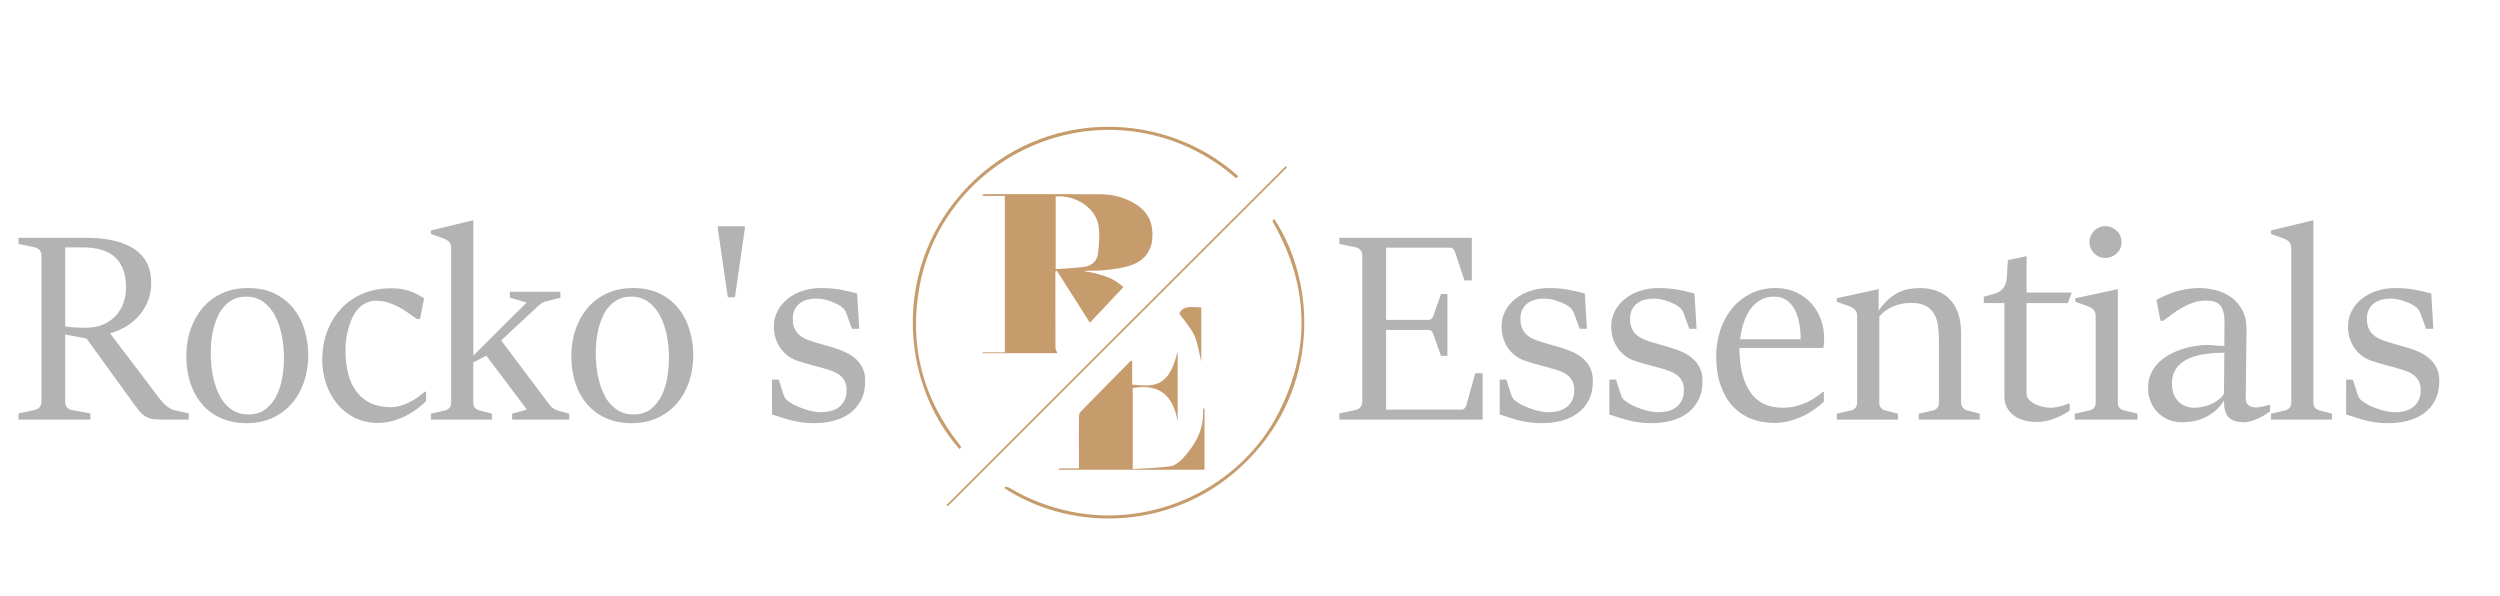 <?xml version="1.0" encoding="utf-8"?>
<!-- Generator: Adobe Illustrator 24.3.0, SVG Export Plug-In . SVG Version: 6.00 Build 0)  -->
<svg version="1.1" xmlns="http://www.w3.org/2000/svg" xmlns:xlink="http://www.w3.org/1999/xlink" x="0px" y="0px"
	 viewBox="0 0 226.5 54" enable-background="new 0 0 226.5 54" xml:space="preserve">
<g id="Слой_2">
</g>
<g id="Слой_1">
</g>
<g id="Слой_3">
	<path fill="#B3B3B3" d="M1.675,37.455l1.518-0.323c0.159-0.04,0.293-0.124,0.401-0.251c0.107-0.128,0.161-0.279,0.161-0.455V23.133
		c0-0.184-0.054-0.339-0.161-0.467c-0.108-0.127-0.242-0.211-0.401-0.251l-1.518-0.31v-0.561h6.049c0.813,0,1.526,0.055,2.14,0.167
		c0.613,0.112,1.142,0.265,1.584,0.46c0.443,0.196,0.809,0.422,1.1,0.682s0.522,0.54,0.693,0.842c0.171,0.304,0.291,0.62,0.359,0.95
		c0.067,0.331,0.101,0.66,0.101,0.987c0,0.678-0.121,1.28-0.364,1.805c-0.243,0.526-0.55,0.977-0.921,1.351
		c-0.37,0.375-0.775,0.68-1.213,0.915c-0.439,0.235-0.849,0.401-1.232,0.495l4.531,5.978c0.072,0.096,0.159,0.197,0.263,0.305
		c0.103,0.108,0.211,0.207,0.323,0.298s0.225,0.171,0.341,0.239c0.115,0.069,0.225,0.115,0.329,0.138l1.339,0.3v0.561h-2.523
		c-0.358,0-0.655-0.028-0.89-0.084c-0.236-0.055-0.441-0.146-0.616-0.269c-0.175-0.124-0.337-0.279-0.484-0.467
		c-0.148-0.186-0.317-0.412-0.508-0.675l-4.232-5.846l-1.937-0.371v6.121c0,0.184,0.046,0.335,0.138,0.455
		C6.136,37,6.261,37.084,6.42,37.132l1.769,0.323v0.561H1.675V37.455z M5.906,29.564c0.088,0.024,0.211,0.043,0.371,0.059
		c0.159,0.016,0.331,0.03,0.514,0.042c0.184,0.012,0.361,0.02,0.532,0.024c0.171,0.004,0.312,0.005,0.424,0.005
		c0.622,0,1.162-0.101,1.62-0.304c0.458-0.204,0.839-0.472,1.142-0.807c0.302-0.335,0.53-0.722,0.681-1.159
		c0.151-0.439,0.227-0.898,0.227-1.375c0-0.637-0.088-1.185-0.263-1.644c-0.175-0.458-0.429-0.834-0.759-1.13
		c-0.331-0.294-0.739-0.512-1.226-0.652c-0.486-0.139-1.04-0.209-1.662-0.209H5.906V29.564z"/>
	<path fill="#B3B3B3" d="M22.344,38.339c-0.837,0-1.592-0.143-2.266-0.431c-0.674-0.286-1.247-0.696-1.721-1.231
		c-0.474-0.534-0.839-1.176-1.094-1.925c-0.255-0.749-0.383-1.586-0.383-2.51c0-0.853,0.128-1.652,0.383-2.397
		c0.255-0.745,0.622-1.397,1.099-1.954c0.478-0.557,1.062-0.996,1.752-1.315c0.689-0.319,1.472-0.479,2.349-0.479
		c0.941,0,1.753,0.17,2.439,0.509c0.686,0.339,1.251,0.788,1.698,1.351c0.446,0.561,0.779,1.211,0.998,1.948
		c0.219,0.738,0.329,1.501,0.329,2.29c0,0.845-0.126,1.64-0.377,2.385c-0.251,0.745-0.615,1.396-1.094,1.954
		c-0.478,0.557-1.062,0.997-1.751,1.32C24.015,38.178,23.228,38.339,22.344,38.339z M22.511,37.551c0.638,0,1.163-0.166,1.578-0.497
		c0.414-0.331,0.743-0.749,0.986-1.255c0.243-0.506,0.412-1.058,0.508-1.656c0.096-0.598,0.144-1.168,0.144-1.709
		c0-0.661-0.062-1.323-0.186-1.985c-0.123-0.661-0.321-1.257-0.592-1.787c-0.271-0.529-0.626-0.96-1.064-1.29
		c-0.438-0.331-0.968-0.497-1.59-0.497c-0.422,0-0.793,0.076-1.111,0.227c-0.319,0.153-0.598,0.358-0.837,0.617
		c-0.239,0.258-0.439,0.557-0.598,0.896c-0.159,0.339-0.289,0.698-0.388,1.076c-0.1,0.378-0.169,0.763-0.209,1.154
		c-0.04,0.39-0.06,0.765-0.06,1.123c0,0.4,0.022,0.814,0.065,1.243c0.044,0.431,0.12,0.852,0.227,1.262
		c0.107,0.41,0.247,0.803,0.418,1.177c0.171,0.375,0.385,0.702,0.64,0.981c0.255,0.278,0.551,0.502,0.89,0.669
		C21.672,37.467,22.065,37.551,22.511,37.551z"/>
	<path fill="#B3B3B3" d="M38.602,35.494v0.849c-0.231,0.231-0.502,0.464-0.813,0.699c-0.311,0.235-0.652,0.447-1.022,0.634
		c-0.37,0.186-0.771,0.34-1.201,0.46c-0.431,0.119-0.881,0.178-1.351,0.178c-0.773,0-1.468-0.155-2.086-0.466
		c-0.618-0.31-1.144-0.729-1.578-1.255c-0.434-0.526-0.769-1.134-1.004-1.823c-0.235-0.688-0.352-1.416-0.352-2.181
		c0-0.566,0.059-1.118,0.18-1.656c0.119-0.537,0.298-1.047,0.538-1.531c0.239-0.482,0.534-0.922,0.885-1.32
		c0.35-0.4,0.754-0.744,1.213-1.034c0.458-0.292,0.97-0.518,1.536-0.682c0.566-0.163,1.184-0.246,1.853-0.246
		c0.462,0,0.856,0.036,1.183,0.108c0.327,0.072,0.604,0.155,0.831,0.251c0.227,0.096,0.418,0.193,0.574,0.293
		c0.155,0.1,0.3,0.181,0.436,0.244l-0.37,1.89h-0.275c-0.287-0.2-0.572-0.398-0.855-0.598c-0.283-0.2-0.574-0.377-0.873-0.532
		s-0.615-0.283-0.95-0.383c-0.335-0.099-0.698-0.148-1.088-0.148c-0.152,0-0.303,0.019-0.454,0.059
		c-0.152,0.04-0.299,0.096-0.443,0.167c-0.143,0.072-0.275,0.155-0.394,0.251c-0.12,0.096-0.227,0.196-0.323,0.298
		c-0.119,0.136-0.243,0.32-0.37,0.551c-0.128,0.231-0.245,0.506-0.352,0.825c-0.108,0.319-0.198,0.675-0.269,1.07
		c-0.072,0.394-0.107,0.822-0.107,1.285c0,0.804,0.085,1.524,0.256,2.158c0.171,0.633,0.429,1.172,0.771,1.613
		c0.343,0.443,0.769,0.781,1.279,1.016c0.51,0.235,1.104,0.352,1.782,0.352c0.335,0,0.655-0.049,0.962-0.148
		c0.306-0.1,0.596-0.221,0.867-0.364c0.271-0.144,0.512-0.296,0.723-0.455c0.211-0.159,0.389-0.302,0.532-0.431H38.602z"/>
	<path fill="#B3B3B3" d="M39.044,37.478l1.292-0.298c0.159-0.039,0.288-0.12,0.388-0.239c0.1-0.12,0.15-0.267,0.15-0.443V22.476
		c0-0.208-0.054-0.383-0.161-0.526c-0.108-0.143-0.298-0.263-0.568-0.359l-1.1-0.394v-0.323l3.838-0.921v12.265l4.829-4.805
		l-1.518-0.443v-0.539h4.578v0.539l-1.279,0.323c-0.223,0.055-0.412,0.15-0.568,0.281c-0.155,0.132-0.277,0.242-0.364,0.329
		l-3.156,2.941l4.34,5.774c0.103,0.135,0.221,0.255,0.352,0.358c0.132,0.104,0.313,0.188,0.544,0.251l0.933,0.251v0.539h-5.176
		v-0.539l1.339-0.37l-3.682-4.89l-1.172,0.622v3.658c0,0.184,0.049,0.333,0.149,0.448c0.1,0.116,0.229,0.194,0.389,0.234
		l1.147,0.298v0.539h-5.523V37.478z"/>
	<path fill="#B3B3B3" d="M57.226,38.339c-0.837,0-1.592-0.143-2.265-0.431c-0.674-0.286-1.247-0.696-1.721-1.231
		c-0.474-0.534-0.839-1.176-1.094-1.925c-0.255-0.749-0.383-1.586-0.383-2.51c0-0.853,0.128-1.652,0.383-2.397
		c0.255-0.745,0.622-1.397,1.099-1.954c0.478-0.557,1.062-0.996,1.752-1.315c0.689-0.319,1.472-0.479,2.349-0.479
		c0.941,0,1.753,0.17,2.439,0.509s1.251,0.788,1.698,1.351c0.446,0.561,0.779,1.211,0.998,1.948c0.219,0.738,0.329,1.501,0.329,2.29
		c0,0.845-0.126,1.64-0.377,2.385c-0.251,0.745-0.615,1.396-1.094,1.954c-0.478,0.557-1.062,0.997-1.751,1.32
		C58.898,38.178,58.111,38.339,57.226,38.339z M57.394,37.551c0.638,0,1.163-0.166,1.578-0.497c0.414-0.331,0.743-0.749,0.986-1.255
		c0.243-0.506,0.412-1.058,0.508-1.656c0.096-0.598,0.144-1.168,0.144-1.709c0-0.661-0.062-1.323-0.186-1.985
		c-0.124-0.661-0.321-1.257-0.592-1.787c-0.271-0.529-0.626-0.96-1.064-1.29c-0.438-0.331-0.968-0.497-1.59-0.497
		c-0.422,0-0.793,0.076-1.111,0.227c-0.319,0.153-0.598,0.358-0.837,0.617c-0.239,0.258-0.439,0.557-0.598,0.896
		s-0.289,0.698-0.388,1.076c-0.1,0.378-0.169,0.763-0.209,1.154c-0.04,0.39-0.06,0.765-0.06,1.123c0,0.4,0.022,0.814,0.065,1.243
		c0.044,0.431,0.12,0.852,0.227,1.262s0.247,0.803,0.418,1.177c0.171,0.375,0.385,0.702,0.64,0.981
		c0.255,0.278,0.551,0.502,0.89,0.669C56.555,37.467,56.948,37.551,57.394,37.551z"/>
	<path fill="#B3B3B3" d="M65.033,20.718v-0.216h2.45v0.204l-0.896,6.228h-0.646L65.033,20.718z"/>
	<path fill="#B3B3B3" d="M69.946,34.394h0.609l0.454,1.423c0.064,0.2,0.188,0.367,0.371,0.502c0.183,0.136,0.354,0.247,0.514,0.335
		c0.136,0.072,0.301,0.148,0.496,0.228c0.196,0.08,0.405,0.155,0.628,0.227c0.223,0.072,0.453,0.13,0.688,0.173
		c0.235,0.045,0.46,0.066,0.676,0.066c0.294,0,0.582-0.034,0.861-0.101c0.278-0.067,0.526-0.182,0.74-0.341
		c0.216-0.159,0.389-0.366,0.521-0.621S76.7,35.71,76.7,35.326c0-0.319-0.057-0.587-0.173-0.807
		c-0.116-0.219-0.273-0.402-0.472-0.549c-0.2-0.147-0.431-0.269-0.694-0.364c-0.262-0.096-0.543-0.184-0.837-0.263
		c-0.406-0.112-0.799-0.219-1.177-0.323c-0.379-0.104-0.723-0.208-1.035-0.312c-0.327-0.103-0.624-0.251-0.89-0.441
		c-0.267-0.192-0.499-0.422-0.694-0.694c-0.195-0.271-0.347-0.574-0.454-0.908c-0.107-0.335-0.161-0.694-0.161-1.076
		c0-0.518,0.113-0.992,0.341-1.423c0.227-0.431,0.536-0.799,0.927-1.107c0.39-0.306,0.842-0.544,1.356-0.711
		c0.514-0.167,1.058-0.251,1.632-0.251c0.335,0,0.641,0.012,0.921,0.036c0.279,0.024,0.548,0.058,0.806,0.101
		c0.259,0.045,0.516,0.096,0.767,0.155c0.251,0.061,0.516,0.126,0.794,0.198l0.192,3.203h-0.656l-0.526-1.435
		c-0.065-0.174-0.167-0.328-0.31-0.46c-0.143-0.131-0.3-0.24-0.467-0.328c-0.271-0.136-0.575-0.255-0.915-0.359
		c-0.337-0.104-0.691-0.155-1.058-0.155c-0.255,0-0.506,0.032-0.753,0.096c-0.247,0.063-0.47,0.167-0.669,0.31
		c-0.199,0.143-0.36,0.333-0.484,0.568c-0.124,0.235-0.186,0.52-0.186,0.854c0,0.335,0.05,0.618,0.149,0.849
		c0.1,0.231,0.231,0.422,0.395,0.574c0.163,0.151,0.345,0.275,0.544,0.371c0.199,0.096,0.402,0.175,0.609,0.239
		c0.167,0.055,0.347,0.112,0.539,0.167c0.191,0.055,0.377,0.109,0.555,0.161c0.181,0.053,0.348,0.1,0.502,0.144
		c0.157,0.043,0.286,0.081,0.389,0.113c0.408,0.119,0.786,0.263,1.136,0.431c0.351,0.167,0.656,0.37,0.915,0.609
		c0.259,0.24,0.462,0.521,0.61,0.844c0.146,0.323,0.221,0.699,0.221,1.13c0,0.669-0.124,1.246-0.373,1.728
		c-0.246,0.482-0.58,0.879-0.999,1.189s-0.907,0.54-1.468,0.687c-0.563,0.147-1.158,0.221-1.788,0.221
		c-0.407,0-0.784-0.024-1.13-0.072c-0.347-0.047-0.674-0.112-0.981-0.192c-0.307-0.08-0.6-0.165-0.879-0.256
		s-0.554-0.181-0.825-0.269V34.394z"/>
	<path fill="#B3B3B3" d="M121.345,37.455l1.518-0.323c0.159-0.04,0.293-0.124,0.401-0.251c0.108-0.128,0.161-0.279,0.161-0.455
		V23.133c0-0.184-0.053-0.339-0.161-0.467c-0.108-0.127-0.242-0.211-0.401-0.251l-1.518-0.31v-0.561h12.003v3.862h-0.669
		l-0.849-2.547c-0.04-0.119-0.096-0.219-0.167-0.298c-0.072-0.08-0.18-0.12-0.323-0.12h-5.762v6.539h3.778
		c0.159,0,0.274-0.036,0.346-0.108c0.073-0.072,0.128-0.163,0.167-0.274l0.682-1.961h0.586v5.607h-0.586l-0.682-1.937
		c-0.039-0.127-0.094-0.229-0.167-0.305c-0.072-0.076-0.186-0.113-0.346-0.113h-3.778v7.221h6.79c0.143,0,0.251-0.038,0.323-0.113
		s0.127-0.178,0.167-0.305l0.8-2.882h0.669v4.208h-12.983V37.455z"/>
	<path fill="#B3B3B3" d="M135.871,34.394h0.61l0.455,1.423c0.063,0.2,0.186,0.367,0.37,0.502c0.184,0.136,0.355,0.247,0.514,0.335
		c0.135,0.072,0.301,0.148,0.497,0.228c0.194,0.08,0.404,0.155,0.628,0.227c0.223,0.072,0.452,0.13,0.687,0.173
		c0.235,0.045,0.46,0.066,0.675,0.066c0.296,0,0.582-0.034,0.861-0.101s0.526-0.182,0.741-0.341
		c0.216-0.159,0.389-0.366,0.521-0.621c0.131-0.255,0.197-0.574,0.197-0.957c0-0.319-0.058-0.587-0.174-0.807
		c-0.115-0.219-0.273-0.402-0.472-0.549c-0.198-0.147-0.429-0.269-0.692-0.364c-0.263-0.096-0.543-0.184-0.837-0.263
		c-0.406-0.112-0.799-0.219-1.178-0.323c-0.378-0.104-0.723-0.208-1.034-0.312c-0.327-0.103-0.624-0.251-0.891-0.441
		c-0.267-0.192-0.498-0.422-0.692-0.694c-0.196-0.271-0.347-0.574-0.455-0.908c-0.108-0.335-0.162-0.694-0.162-1.076
		c0-0.518,0.115-0.992,0.341-1.423c0.227-0.431,0.536-0.799,0.926-1.107c0.391-0.306,0.844-0.544,1.358-0.711
		c0.513-0.167,1.057-0.251,1.632-0.251c0.335,0,0.641,0.012,0.921,0.036c0.278,0.024,0.548,0.058,0.806,0.101
		c0.259,0.045,0.514,0.096,0.765,0.155c0.251,0.061,0.517,0.126,0.795,0.198l0.192,3.203h-0.657l-0.526-1.435
		c-0.063-0.174-0.167-0.328-0.31-0.46c-0.143-0.131-0.3-0.24-0.467-0.328c-0.27-0.136-0.575-0.255-0.914-0.359
		c-0.339-0.104-0.691-0.155-1.058-0.155c-0.255,0-0.506,0.032-0.753,0.096c-0.247,0.063-0.47,0.167-0.669,0.31
		c-0.2,0.143-0.36,0.333-0.485,0.568c-0.123,0.235-0.185,0.52-0.185,0.854c0,0.335,0.05,0.618,0.15,0.849
		c0.099,0.231,0.231,0.422,0.394,0.574c0.163,0.151,0.344,0.275,0.544,0.371c0.2,0.096,0.402,0.175,0.61,0.239
		c0.167,0.055,0.347,0.112,0.537,0.167c0.192,0.055,0.377,0.109,0.556,0.161c0.18,0.053,0.347,0.1,0.502,0.144
		c0.155,0.043,0.285,0.081,0.389,0.113c0.406,0.119,0.786,0.263,1.135,0.431c0.351,0.167,0.656,0.37,0.915,0.609
		c0.259,0.24,0.462,0.521,0.61,0.844c0.147,0.323,0.221,0.699,0.221,1.13c0,0.669-0.124,1.246-0.371,1.728s-0.58,0.879-0.999,1.189
		s-0.908,0.54-1.47,0.687c-0.561,0.147-1.158,0.221-1.787,0.221c-0.406,0-0.783-0.024-1.13-0.072
		c-0.347-0.047-0.674-0.112-0.98-0.192c-0.308-0.08-0.601-0.165-0.879-0.256c-0.279-0.092-0.555-0.181-0.826-0.269V34.394z"/>
	<path fill="#B3B3B3" d="M145.805,34.394h0.61l0.455,1.423c0.063,0.2,0.186,0.367,0.37,0.502c0.184,0.136,0.355,0.247,0.514,0.335
		c0.135,0.072,0.301,0.148,0.497,0.228c0.194,0.08,0.404,0.155,0.628,0.227c0.223,0.072,0.452,0.13,0.687,0.173
		c0.235,0.045,0.46,0.066,0.675,0.066c0.296,0,0.582-0.034,0.861-0.101s0.526-0.182,0.741-0.341
		c0.216-0.159,0.389-0.366,0.521-0.621c0.131-0.255,0.197-0.574,0.197-0.957c0-0.319-0.058-0.587-0.174-0.807
		c-0.115-0.219-0.273-0.402-0.472-0.549c-0.198-0.147-0.429-0.269-0.692-0.364c-0.263-0.096-0.543-0.184-0.837-0.263
		c-0.406-0.112-0.799-0.219-1.178-0.323c-0.378-0.104-0.723-0.208-1.034-0.312c-0.327-0.103-0.624-0.251-0.891-0.441
		c-0.267-0.192-0.498-0.422-0.692-0.694c-0.196-0.271-0.347-0.574-0.455-0.908c-0.108-0.335-0.162-0.694-0.162-1.076
		c0-0.518,0.115-0.992,0.341-1.423c0.227-0.431,0.536-0.799,0.926-1.107c0.391-0.306,0.844-0.544,1.358-0.711
		c0.513-0.167,1.057-0.251,1.632-0.251c0.335,0,0.641,0.012,0.921,0.036c0.278,0.024,0.548,0.058,0.806,0.101
		c0.259,0.045,0.514,0.096,0.765,0.155c0.251,0.061,0.517,0.126,0.795,0.198l0.192,3.203h-0.657l-0.526-1.435
		c-0.063-0.174-0.167-0.328-0.31-0.46c-0.143-0.131-0.3-0.24-0.467-0.328c-0.27-0.136-0.575-0.255-0.914-0.359
		c-0.339-0.104-0.691-0.155-1.058-0.155c-0.255,0-0.506,0.032-0.753,0.096s-0.47,0.167-0.669,0.31
		c-0.2,0.143-0.36,0.333-0.485,0.568c-0.123,0.235-0.185,0.52-0.185,0.854c0,0.335,0.05,0.618,0.15,0.849
		c0.099,0.231,0.231,0.422,0.394,0.574c0.163,0.151,0.344,0.275,0.544,0.371c0.2,0.096,0.402,0.175,0.61,0.239
		c0.167,0.055,0.347,0.112,0.537,0.167c0.192,0.055,0.377,0.109,0.556,0.161c0.18,0.053,0.347,0.1,0.502,0.144
		c0.155,0.043,0.285,0.081,0.389,0.113c0.406,0.119,0.786,0.263,1.135,0.431c0.351,0.167,0.656,0.37,0.915,0.609
		c0.259,0.24,0.462,0.521,0.61,0.844c0.147,0.323,0.221,0.699,0.221,1.13c0,0.669-0.124,1.246-0.371,1.728
		c-0.247,0.482-0.58,0.879-0.999,1.189s-0.908,0.54-1.47,0.687c-0.561,0.147-1.158,0.221-1.787,0.221
		c-0.406,0-0.783-0.024-1.13-0.072c-0.347-0.047-0.674-0.112-0.98-0.192c-0.308-0.08-0.601-0.165-0.879-0.256
		c-0.279-0.092-0.555-0.181-0.826-0.269V34.394z"/>
	<path fill="#B3B3B3" d="M165.243,35.518v0.861c-0.239,0.231-0.518,0.462-0.837,0.692c-0.319,0.232-0.672,0.439-1.058,0.622
		c-0.386,0.184-0.799,0.332-1.238,0.448c-0.437,0.116-0.896,0.173-1.374,0.173c-0.781,0-1.493-0.131-2.134-0.394
		c-0.642-0.263-1.194-0.652-1.656-1.165c-0.463-0.514-0.821-1.146-1.076-1.895s-0.383-1.614-0.383-2.594
		c0-0.814,0.121-1.593,0.366-2.338c0.243-0.745,0.595-1.401,1.057-1.967c0.463-0.566,1.027-1.018,1.693-1.356
		c0.665-0.339,1.416-0.509,2.253-0.509c0.71,0,1.339,0.132,1.89,0.395c0.549,0.263,1.012,0.605,1.386,1.027
		c0.375,0.422,0.657,0.907,0.849,1.454c0.192,0.545,0.287,1.097,0.287,1.655c0,0.072-0.003,0.148-0.007,0.228
		c-0.004,0.08-0.008,0.159-0.012,0.239c-0.004,0.08-0.012,0.155-0.023,0.227c-0.012,0.072-0.023,0.139-0.031,0.204h-7.603
		c0.008,1.737,0.337,3.073,0.987,4.01c0.649,0.937,1.628,1.405,2.934,1.405c0.447,0,0.857-0.05,1.232-0.15
		c0.374-0.1,0.711-0.221,1.01-0.364c0.3-0.143,0.561-0.297,0.79-0.46c0.227-0.163,0.42-0.313,0.579-0.448H165.243z M163.139,30.736
		c0-0.502-0.042-0.987-0.126-1.452c-0.084-0.467-0.221-0.879-0.413-1.238c-0.19-0.359-0.44-0.644-0.746-0.854
		c-0.306-0.212-0.68-0.317-1.118-0.317c-0.439,0-0.831,0.092-1.178,0.275s-0.649,0.443-0.908,0.777
		c-0.259,0.335-0.472,0.741-0.64,1.219c-0.167,0.478-0.286,1.008-0.358,1.59H163.139z"/>
	<path fill="#B3B3B3" d="M166.415,37.478l1.302-0.298c0.159-0.039,0.289-0.12,0.389-0.239c0.1-0.12,0.15-0.267,0.15-0.443V28.62
		c0-0.207-0.057-0.382-0.167-0.525c-0.112-0.144-0.304-0.263-0.574-0.359l-1.1-0.394v-0.324l3.79-0.825v1.937
		c0.302-0.422,0.607-0.767,0.914-1.034c0.306-0.267,0.615-0.474,0.927-0.622c0.31-0.147,0.625-0.247,0.943-0.298
		c0.319-0.051,0.642-0.078,0.969-0.078c0.518,0,1.004,0.078,1.458,0.233c0.455,0.155,0.849,0.398,1.184,0.729s0.598,0.757,0.79,1.28
		c0.19,0.522,0.286,1.146,0.286,1.871v6.241c0,0.198,0.054,0.36,0.162,0.483c0.108,0.124,0.233,0.207,0.377,0.246l1.147,0.298v0.539
		h-5.523v-0.539l1.315-0.298c0.153-0.039,0.275-0.121,0.371-0.246c0.096-0.123,0.143-0.285,0.143-0.483v-5.488
		c0-0.533-0.03-1.018-0.089-1.452c-0.059-0.435-0.184-0.804-0.371-1.112c-0.186-0.306-0.448-0.544-0.783-0.711
		c-0.335-0.167-0.777-0.251-1.327-0.251c-0.239,0-0.489,0.024-0.748,0.073c-0.258,0.047-0.513,0.121-0.764,0.22
		c-0.251,0.1-0.491,0.229-0.718,0.389c-0.227,0.159-0.428,0.351-0.603,0.574v7.807c0,0.184,0.05,0.333,0.15,0.448
		c0.099,0.116,0.228,0.194,0.387,0.234l1.149,0.298v0.539h-5.535V37.478z"/>
	<path fill="#B3B3B3" d="M181.598,27.46h-1.865v-0.586c0.31-0.08,0.59-0.154,0.837-0.221c0.247-0.067,0.46-0.161,0.64-0.281
		c0.18-0.119,0.32-0.282,0.424-0.49c0.104-0.208,0.167-0.49,0.192-0.849l0.084-1.47l1.698-0.359v3.3h4.088l-0.347,0.956h-3.741
		v8.166c0,0.239,0.08,0.44,0.239,0.603s0.352,0.298,0.579,0.406c0.228,0.108,0.467,0.185,0.718,0.234
		c0.251,0.047,0.472,0.072,0.663,0.072c0.128,0,0.271-0.013,0.431-0.042s0.314-0.059,0.467-0.096
		c0.151-0.036,0.289-0.076,0.412-0.12c0.124-0.043,0.217-0.081,0.281-0.113h0.12v0.634c-0.112,0.072-0.265,0.165-0.46,0.281
		c-0.196,0.116-0.422,0.229-0.682,0.34c-0.259,0.112-0.545,0.208-0.861,0.287c-0.314,0.08-0.648,0.119-0.997,0.119
		c-0.422,0-0.811-0.051-1.166-0.155c-0.355-0.103-0.661-0.252-0.921-0.448c-0.259-0.194-0.462-0.439-0.61-0.729
		c-0.147-0.292-0.22-0.628-0.22-1.011V27.46z"/>
	<path fill="#B3B3B3" d="M187.979,37.478l1.351-0.298c0.159-0.039,0.289-0.12,0.389-0.239c0.1-0.12,0.15-0.267,0.15-0.443V28.62
		c0-0.207-0.057-0.382-0.167-0.525c-0.112-0.144-0.304-0.263-0.574-0.359l-1.1-0.394v-0.324l3.849-0.825v10.305
		c0,0.184,0.05,0.333,0.15,0.448c0.099,0.116,0.228,0.194,0.387,0.234l1.244,0.298v0.539h-5.68V37.478z M190.741,23.372
		c-0.198,0-0.386-0.038-0.561-0.113c-0.175-0.076-0.327-0.178-0.454-0.305c-0.128-0.127-0.229-0.279-0.305-0.455
		c-0.076-0.174-0.113-0.366-0.113-0.574c0-0.198,0.038-0.386,0.113-0.561c0.076-0.175,0.177-0.327,0.305-0.455
		c0.127-0.127,0.278-0.228,0.454-0.305c0.175-0.076,0.363-0.113,0.561-0.113c0.2,0,0.389,0.038,0.568,0.113
		c0.18,0.077,0.337,0.178,0.472,0.305c0.135,0.128,0.242,0.279,0.317,0.455c0.076,0.175,0.113,0.363,0.113,0.561
		c0,0.208-0.038,0.4-0.113,0.574c-0.076,0.175-0.182,0.328-0.317,0.455c-0.135,0.127-0.293,0.229-0.472,0.305
		C191.129,23.334,190.94,23.372,190.741,23.372z"/>
	<path fill="#B3B3B3" d="M200.575,37.323c-0.331,0.255-0.665,0.452-1.004,0.593c-0.339,0.139-0.674,0.231-1.004,0.274
		c-0.331,0.045-0.636,0.066-0.914,0.066c-0.455,0-0.868-0.084-1.238-0.251c-0.371-0.167-0.69-0.39-0.957-0.669
		c-0.267-0.278-0.474-0.606-0.621-0.98c-0.148-0.375-0.221-0.769-0.221-1.184c0-0.486,0.085-0.921,0.256-1.302
		c0.171-0.383,0.402-0.719,0.694-1.011c0.29-0.29,0.624-0.537,0.999-0.741c0.374-0.204,0.76-0.368,1.159-0.497
		c0.398-0.127,0.796-0.22,1.195-0.281c0.4-0.059,0.769-0.089,1.112-0.089c0.072,0,0.175,0.005,0.31,0.018
		c0.136,0.012,0.278,0.024,0.425,0.036c0.147,0.012,0.29,0.022,0.431,0.03c0.139,0.008,0.248,0.012,0.328,0.012l0.012-2.153
		c0-0.382-0.034-0.701-0.101-0.956c-0.067-0.255-0.171-0.456-0.31-0.603c-0.14-0.148-0.317-0.251-0.533-0.312
		c-0.215-0.059-0.474-0.089-0.776-0.089c-0.391,0-0.772,0.066-1.142,0.197c-0.371,0.131-0.719,0.293-1.046,0.485
		c-0.327,0.19-0.63,0.393-0.908,0.603c-0.279,0.211-0.518,0.393-0.718,0.544h-0.263l-0.37-1.888
		c0.231-0.128,0.487-0.258,0.771-0.389c0.283-0.132,0.588-0.247,0.915-0.347c0.327-0.1,0.675-0.181,1.046-0.246
		c0.37-0.063,0.759-0.096,1.165-0.096c0.486,0,0.985,0.066,1.494,0.198c0.51,0.131,0.973,0.344,1.388,0.638
		c0.414,0.296,0.75,0.686,1.01,1.172c0.259,0.487,0.385,1.081,0.377,1.782l-0.072,6.264c0,0.12,0.02,0.225,0.059,0.317
		c0.04,0.092,0.103,0.171,0.186,0.239s0.186,0.12,0.31,0.155c0.124,0.036,0.269,0.054,0.436,0.054c0.04,0,0.104-0.008,0.192-0.024
		c0.088-0.015,0.185-0.034,0.293-0.053c0.108-0.02,0.215-0.045,0.323-0.073c0.108-0.027,0.201-0.053,0.281-0.077h0.12v0.574
		c-0.112,0.088-0.258,0.189-0.436,0.305c-0.18,0.116-0.375,0.223-0.586,0.323c-0.212,0.1-0.431,0.185-0.659,0.256
		c-0.227,0.073-0.444,0.108-0.651,0.108c-0.304,0-0.57-0.032-0.802-0.096c-0.231-0.063-0.424-0.169-0.579-0.316
		c-0.155-0.148-0.271-0.347-0.347-0.598c-0.076-0.251-0.113-0.564-0.113-0.939C201.21,36.729,200.905,37.067,200.575,37.323z
		 M201.525,31.955c-0.725,0-1.381,0.053-1.967,0.157c-0.586,0.103-1.084,0.266-1.494,0.49c-0.41,0.223-0.727,0.51-0.95,0.86
		c-0.223,0.351-0.335,0.769-0.335,1.255c0,0.416,0.062,0.764,0.185,1.046c0.124,0.283,0.283,0.513,0.479,0.688
		c0.194,0.175,0.414,0.301,0.657,0.377c0.243,0.076,0.479,0.113,0.711,0.113c0.223,0,0.46-0.024,0.711-0.072
		c0.251-0.049,0.495-0.121,0.734-0.221c0.24-0.1,0.467-0.229,0.682-0.389c0.216-0.159,0.4-0.351,0.551-0.574L201.525,31.955z"/>
	<path fill="#B3B3B3" d="M205.756,37.478l1.292-0.298c0.159-0.039,0.289-0.12,0.389-0.239c0.1-0.12,0.15-0.267,0.15-0.443V22.476
		c0-0.208-0.054-0.383-0.162-0.526c-0.108-0.143-0.297-0.263-0.568-0.359l-1.1-0.394v-0.323l3.839-0.921v16.545
		c0,0.184,0.049,0.333,0.148,0.448c0.1,0.116,0.229,0.194,0.389,0.234l1.147,0.298v0.539h-5.523V37.478z"/>
	<path fill="#B3B3B3" d="M212.559,34.394h0.61l0.455,1.423c0.063,0.2,0.186,0.367,0.37,0.502c0.184,0.136,0.355,0.247,0.514,0.335
		c0.135,0.072,0.301,0.148,0.497,0.228c0.194,0.08,0.404,0.155,0.628,0.227c0.223,0.072,0.452,0.13,0.687,0.173
		c0.235,0.045,0.46,0.066,0.675,0.066c0.296,0,0.582-0.034,0.861-0.101s0.526-0.182,0.741-0.341
		c0.216-0.159,0.389-0.366,0.521-0.621c0.131-0.255,0.197-0.574,0.197-0.957c0-0.319-0.058-0.587-0.174-0.807
		c-0.115-0.219-0.273-0.402-0.472-0.549c-0.198-0.147-0.429-0.269-0.692-0.364c-0.263-0.096-0.543-0.184-0.837-0.263
		c-0.406-0.112-0.799-0.219-1.178-0.323c-0.378-0.104-0.723-0.208-1.034-0.312c-0.327-0.103-0.624-0.251-0.891-0.441
		c-0.267-0.192-0.498-0.422-0.692-0.694c-0.196-0.271-0.347-0.574-0.455-0.908s-0.162-0.694-0.162-1.076
		c0-0.518,0.115-0.992,0.341-1.423c0.227-0.431,0.536-0.799,0.926-1.107c0.391-0.306,0.844-0.544,1.358-0.711
		c0.513-0.167,1.057-0.251,1.632-0.251c0.335,0,0.641,0.012,0.921,0.036c0.278,0.024,0.548,0.058,0.806,0.101
		c0.259,0.045,0.514,0.096,0.765,0.155c0.251,0.061,0.517,0.126,0.795,0.198l0.192,3.203h-0.657l-0.526-1.435
		c-0.063-0.174-0.167-0.328-0.31-0.46c-0.143-0.131-0.3-0.24-0.467-0.328c-0.27-0.136-0.575-0.255-0.914-0.359
		c-0.339-0.104-0.691-0.155-1.058-0.155c-0.255,0-0.506,0.032-0.753,0.096c-0.247,0.063-0.47,0.167-0.669,0.31
		c-0.2,0.143-0.36,0.333-0.485,0.568c-0.123,0.235-0.185,0.52-0.185,0.854c0,0.335,0.05,0.618,0.15,0.849
		c0.099,0.231,0.231,0.422,0.394,0.574c0.163,0.151,0.344,0.275,0.544,0.371c0.2,0.096,0.402,0.175,0.61,0.239
		c0.167,0.055,0.347,0.112,0.537,0.167c0.192,0.055,0.377,0.109,0.556,0.161c0.18,0.053,0.347,0.1,0.502,0.144
		c0.155,0.043,0.285,0.081,0.389,0.113c0.406,0.119,0.786,0.263,1.135,0.431c0.351,0.167,0.656,0.37,0.915,0.609
		c0.259,0.24,0.462,0.521,0.61,0.844c0.147,0.323,0.221,0.699,0.221,1.13c0,0.669-0.124,1.246-0.371,1.728s-0.58,0.879-0.999,1.189
		s-0.908,0.54-1.47,0.687c-0.561,0.147-1.158,0.221-1.787,0.221c-0.406,0-0.783-0.024-1.13-0.072
		c-0.347-0.047-0.674-0.112-0.98-0.192c-0.308-0.08-0.601-0.165-0.879-0.256c-0.279-0.092-0.555-0.181-0.826-0.269V34.394z"/>
	<g>
		<path fill="#C69C6D" d="M95.63,24.577c-0.005,0.11-0.014,0.22-0.014,0.331c-0.001,2.193-0.004,4.385,0.007,6.578
			c0.001,0.157,0.105,0.314,0.177,0.513c-2.201,0-4.485,0-6.769,0c-0.002-0.025-0.005-0.05-0.007-0.075c0.66,0,1.32,0,2.014,0
			c0-4.744,0-9.42,0-14.172c-0.66,0-1.337,0-2.014,0c-0.001-0.042-0.003-0.083-0.004-0.125c0.114-0.012,0.228-0.035,0.343-0.035
			c3.445-0.002,6.889-0.018,10.334,0.007c1.152,0.008,2.255,0.291,3.242,0.923c1.154,0.738,1.577,1.817,1.454,3.148
			c-0.113,1.225-0.855,1.997-1.935,2.37c-0.792,0.273-1.659,0.351-2.501,0.446c-0.589,0.066-1.192,0.013-1.793,0.066
			c0.427,0.085,0.86,0.145,1.278,0.263c0.45,0.127,0.905,0.267,1.319,0.479c0.393,0.201,0.735,0.502,1.03,0.71
			c-1.05,1.115-2.044,2.17-3.046,3.233c-1.023-1.608-2.011-3.161-2.999-4.714C95.708,24.54,95.669,24.559,95.63,24.577z
			 M95.645,17.799c0,2.179,0,4.333,0,6.586c0.894-0.067,1.758-0.094,2.609-0.209c0.67-0.09,1.142-0.545,1.223-1.203
			c0.101-0.825,0.179-1.686,0.054-2.499C99.282,18.853,97.478,17.655,95.645,17.799z"/>
		<path fill="#C69C6D" d="M95.93,42.434c0.294,0,0.589,0,0.883,0c0.295,0,0.591,0,0.939,0c0-0.535,0-1.015,0-1.496
			c-0.001-1.053-0.008-2.107,0.003-3.16c0.002-0.157,0.037-0.359,0.137-0.462c1.518-1.559,3.05-3.105,4.578-4.655
			c0.035,0.017,0.07,0.035,0.105,0.052c0,0.712,0,1.424,0,2.132c1.84,0.165,3.34,0.399,4.122-3.048c0,2.144,0,4.287,0,6.431
			c-0.371-2.325-1.595-3.504-4.07-3.073c0,2.395,0,4.806,0,7.337c1.149-0.072,2.286-0.082,3.4-0.244
			c0.416-0.06,0.853-0.41,1.155-0.742c1.09-1.193,1.882-2.538,1.811-4.239c-0.003-0.069,0.01-0.14,0.024-0.209
			c0.004-0.019,0.037-0.033,0.11-0.094c0,1.887,0,3.729,0,5.595c-4.384,0-8.79,0-13.196,0C95.931,42.518,95.931,42.476,95.93,42.434
			z"/>
		<path fill="#C69C6D" d="M86.936,40.693c-5.493-6.201-6.056-16.737,0.746-23.785c6.869-7.116,17.784-7.004,24.481-0.965
			c-0.147,0.343-0.299,0.102-0.428-0.007c-1.445-1.224-3.043-2.193-4.799-2.903c-10.203-4.125-21.752,2.244-23.655,13.086
			c-0.917,5.224,0.324,9.937,3.607,14.106C87.118,40.516,87.121,40.513,86.936,40.693z"/>
		<path fill="#C69C6D" d="M91.04,44.083c0.141,0.038,0.299,0.047,0.419,0.12c1.738,1.041,3.602,1.746,5.585,2.154
			c7.486,1.54,15.403-2.217,18.837-9.041c2.877-5.717,2.683-11.403-0.441-16.989c-0.088-0.157-0.293-0.33,0.022-0.473
			c3.926,6.02,3.954,15.373-2.394,21.821c-6.301,6.4-15.72,6.692-22.062,2.559C91.018,44.185,91.029,44.134,91.04,44.083z"/>
		<path fill="#C69C6D" d="M116.487,15.05c-10.242,10.234-20.483,20.469-30.725,30.703c0.037,0.037,0.074,0.074,0.111,0.111
			c10.243-10.234,20.485-20.467,30.728-30.701C116.563,15.126,116.525,15.088,116.487,15.05z"/>
		<path fill="#C69C6D" d="M108.837,32.774c-0.214-0.854-0.304-1.667-0.626-2.373c-0.322-0.704-0.878-1.302-1.369-1.999
			c0.388-0.81,1.218-0.536,1.995-0.556C108.837,29.485,108.837,31.094,108.837,32.774z"/>
	</g>
</g>
</svg>
